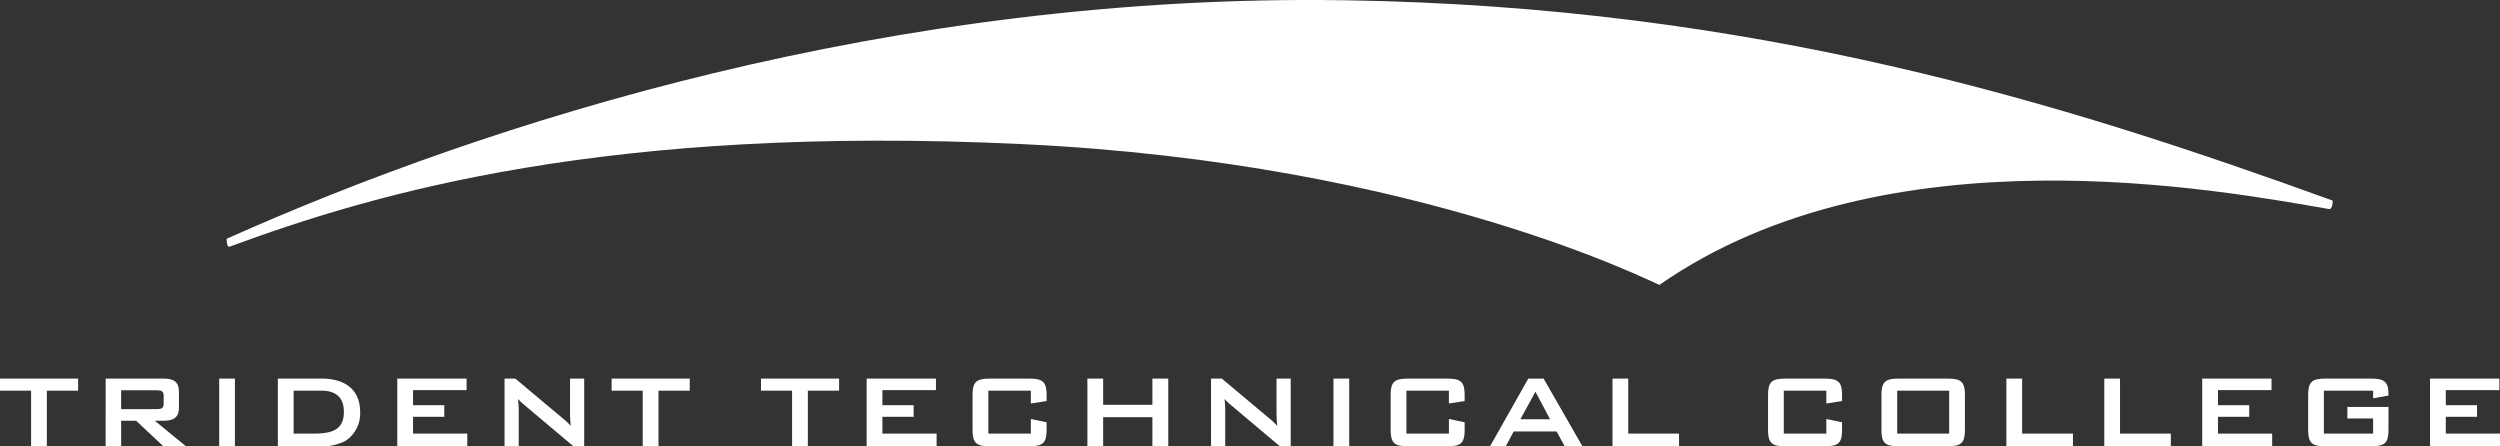 <svg id="TTC_Logo" data-name="TTC Logo" xmlns="http://www.w3.org/2000/svg" viewBox="0 0 294.433 52.563">
  <rect x="0" y="0" width="294.433" height="52.563" fill="#333333" stroke="none"/>
  <defs>
    <style>
      .cls-1 {
        fill: #fff;
      }
    </style>
  </defs>
  <path id="Path_1" data-name="Path 1" class="cls-1" d="M114.324,16.972C65.486,14.659,38.162,22.71,20.993,29.046c-.387.142-.368-.921-.368-.921C51.383,14.355,99.035-.8,152.378.032c48.1.741,84.373,12.024,116.267,23.586.048.017.018,1.069-.419,1-12.746-2.18-52.041-9.712-78.851,8.93C189.231,33.643,161.829,19.221,114.324,16.972Z" transform="translate(6.065 0)"/>
  <path id="Path_2" data-name="Path 2" class="cls-1" d="M5.518,42.431H3.663V35.879H0V34.457H9.2v1.422H5.518Z" transform="translate(0 10.131)"/>
  <path id="Path_3" data-name="Path 3" class="cls-1" d="M15.612,35.832c.573,0,.835.107.835.635v.959c0,.521-.261.63-.835.63H11.439V35.832Zm-6,6.6H11.44V39.418H13.2l3.214,3.012h2.659L15.4,39.418h1.051c1.222,0,1.794-.431,1.794-1.545V36c0-1.112-.572-1.545-1.794-1.545H9.617Z" transform="translate(2.828 10.132)"/>
  <path id="Path_4" data-name="Path 4" class="cls-1" d="M19.949,34.457H21.8v7.974H19.949Z" transform="translate(5.866 10.131)"/>
  <path id="Path_5" data-name="Path 5" class="cls-1" d="M27.145,40.936V35.879h3.292c1.746,0,2.627.867,2.627,2.49,0,1.979-1.175,2.567-3.524,2.567Zm-1.857,1.495h4.653a6.288,6.288,0,0,0,3.275-.617A3.86,3.86,0,0,0,34.98,38.4c0-2.477-1.577-3.942-4.561-3.942H25.288Z" transform="translate(7.436 10.131)"/>
  <path id="Path_6" data-name="Path 6" class="cls-1" d="M36.158,34.457H44.32v1.357H38.014v1.778h3.679v1.363H38.014v1.981H44.4v1.495H36.159V34.457Z" transform="translate(10.632 10.131)"/>
  <path id="Path_7" data-name="Path 7" class="cls-1" d="M45.918,34.457h1.268l5.611,4.7a6.689,6.689,0,0,1,.911.867c-.045-.669-.076-1.131-.076-1.379V34.458H55.3v7.974H54.034L48.176,37.5a6.006,6.006,0,0,1-.665-.648c.062.621.079,1.038.079,1.267v4.312H45.919V34.457Z" transform="translate(13.502 10.131)"/>
  <path id="Path_8" data-name="Path 8" class="cls-1" d="M61.183,42.431H59.328V35.879H55.665V34.457h9.2v1.422H61.183Z" transform="translate(16.368 10.131)"/>
  <path id="Path_9" data-name="Path 9" class="cls-1" d="M74.778,42.431H72.922V35.879H69.259V34.457h9.2v1.422H74.778v6.552Z" transform="translate(20.365 10.131)"/>
  <path id="Path_10" data-name="Path 10" class="cls-1" d="M78.875,34.457h8.163v1.357H80.731v1.778H84.41v1.363H80.731v1.981h6.384v1.495H78.875Z" transform="translate(23.192 10.131)"/>
  <path id="Path_11" data-name="Path 11" class="cls-1" d="M90.371,35.879v5.057h5.008V39.217l1.854.384v.943c0,1.5-.48,1.885-1.979,1.885H90.493c-1.5,0-1.979-.386-1.979-1.885v-4.2c0-1.5.479-1.885,1.979-1.885h4.762c1.5,0,1.979.386,1.979,1.885V37.1l-1.854.29V35.879Z" transform="translate(26.027 10.132)"/>
  <path id="Path_12" data-name="Path 12" class="cls-1" d="M98.967,34.457h1.854v3.09h5.8v-3.09h1.87v7.974h-1.87V39h-5.8v3.428H98.967Z" transform="translate(29.1 10.131)"/>
  <path id="Path_13" data-name="Path 13" class="cls-1" d="M110.219,34.457h1.268l5.611,4.7a6.766,6.766,0,0,1,.911.867c-.045-.669-.078-1.131-.078-1.379V34.458H119.6v7.974h-1.269L112.476,37.5a5.788,5.788,0,0,1-.665-.648c.062.621.078,1.038.078,1.267v4.312h-1.671V34.457Z" transform="translate(32.409 10.131)"/>
  <path id="Path_14" data-name="Path 14" class="cls-1" d="M121.362,34.457h1.853v7.974h-1.853Z" transform="translate(35.685 10.131)"/>
  <path id="Path_15" data-name="Path 15" class="cls-1" d="M128.422,35.879v5.057h5.005V39.217l1.854.384v.943c0,1.5-.479,1.885-1.979,1.885h-4.759c-1.5,0-1.976-.386-1.976-1.885v-4.2c0-1.5.478-1.885,1.976-1.885H133.3c1.5,0,1.979.386,1.979,1.885V37.1l-1.854.29V35.879Z" transform="translate(37.216 10.132)"/>
  <path id="Path_16" data-name="Path 16" class="cls-1" d="M139.184,39.247,140.961,36l1.716,3.245Zm-3.573,3.183h1.856l.928-1.743h5.055l.958,1.743h2.086l-4.573-7.974h-1.8Z" transform="translate(39.875 10.131)"/>
  <path id="Path_17" data-name="Path 17" class="cls-1" d="M146.758,34.457h1.854v6.479h5.981v1.495h-7.835Z" transform="translate(43.153 10.131)"/>
  <path id="Path_18" data-name="Path 18" class="cls-1" d="M162.767,35.879v5.057h5.009V39.217l1.853.384v.943c0,1.5-.478,1.885-1.977,1.885H162.89c-1.5,0-1.976-.386-1.976-1.885v-4.2c0-1.5.476-1.885,1.976-1.885h4.762c1.5,0,1.977.386,1.977,1.885V37.1l-1.853.29V35.879Z" transform="translate(47.315 10.132)"/>
  <path id="Path_19" data-name="Path 19" class="cls-1" d="M173.089,40.936V35.879h6.121v5.057Zm-1.854-4.594v4.2c0,1.5.478,1.885,1.976,1.885h5.875c1.5,0,1.979-.386,1.979-1.885v-4.2c0-1.5-.478-1.885-1.979-1.885h-5.875C171.713,34.457,171.235,34.843,171.235,36.342Z" transform="translate(50.35 10.131)"/>
  <path id="Path_20" data-name="Path 20" class="cls-1" d="M182.605,34.457h1.856v6.479h5.984v1.495h-7.838V34.457Z" transform="translate(53.693 10.131)"/>
  <path id="Path_21" data-name="Path 21" class="cls-1" d="M191.516,34.457h1.854v6.479h5.982v1.495h-7.837Z" transform="translate(56.313 10.131)"/>
  <path id="Path_22" data-name="Path 22" class="cls-1" d="M200.428,34.457h8.161v1.357h-6.306v1.778h3.679v1.363h-3.679v1.981h6.384v1.495h-8.239Z" transform="translate(58.934 10.131)"/>
  <path id="Path_23" data-name="Path 23" class="cls-1" d="M211.922,35.879v5.057h5.8V39.156h-3.031V37.792h4.84v2.752c0,1.5-.478,1.885-1.98,1.885h-5.5c-1.5,0-1.979-.386-1.979-1.885v-4.2c0-1.5.48-1.885,1.979-1.885h5.5c1.454,0,1.98.37,1.98,1.808v.185l-1.809.326v-.9h-5.8Z" transform="translate(61.768 10.131)"/>
  <path id="Path_24" data-name="Path 24" class="cls-1" d="M221.165,34.457h8.162v1.357h-6.308v1.778h3.68v1.363h-3.68v1.981H229.4v1.495h-8.238V34.457Z" transform="translate(65.031 10.131)"/>
</svg>
